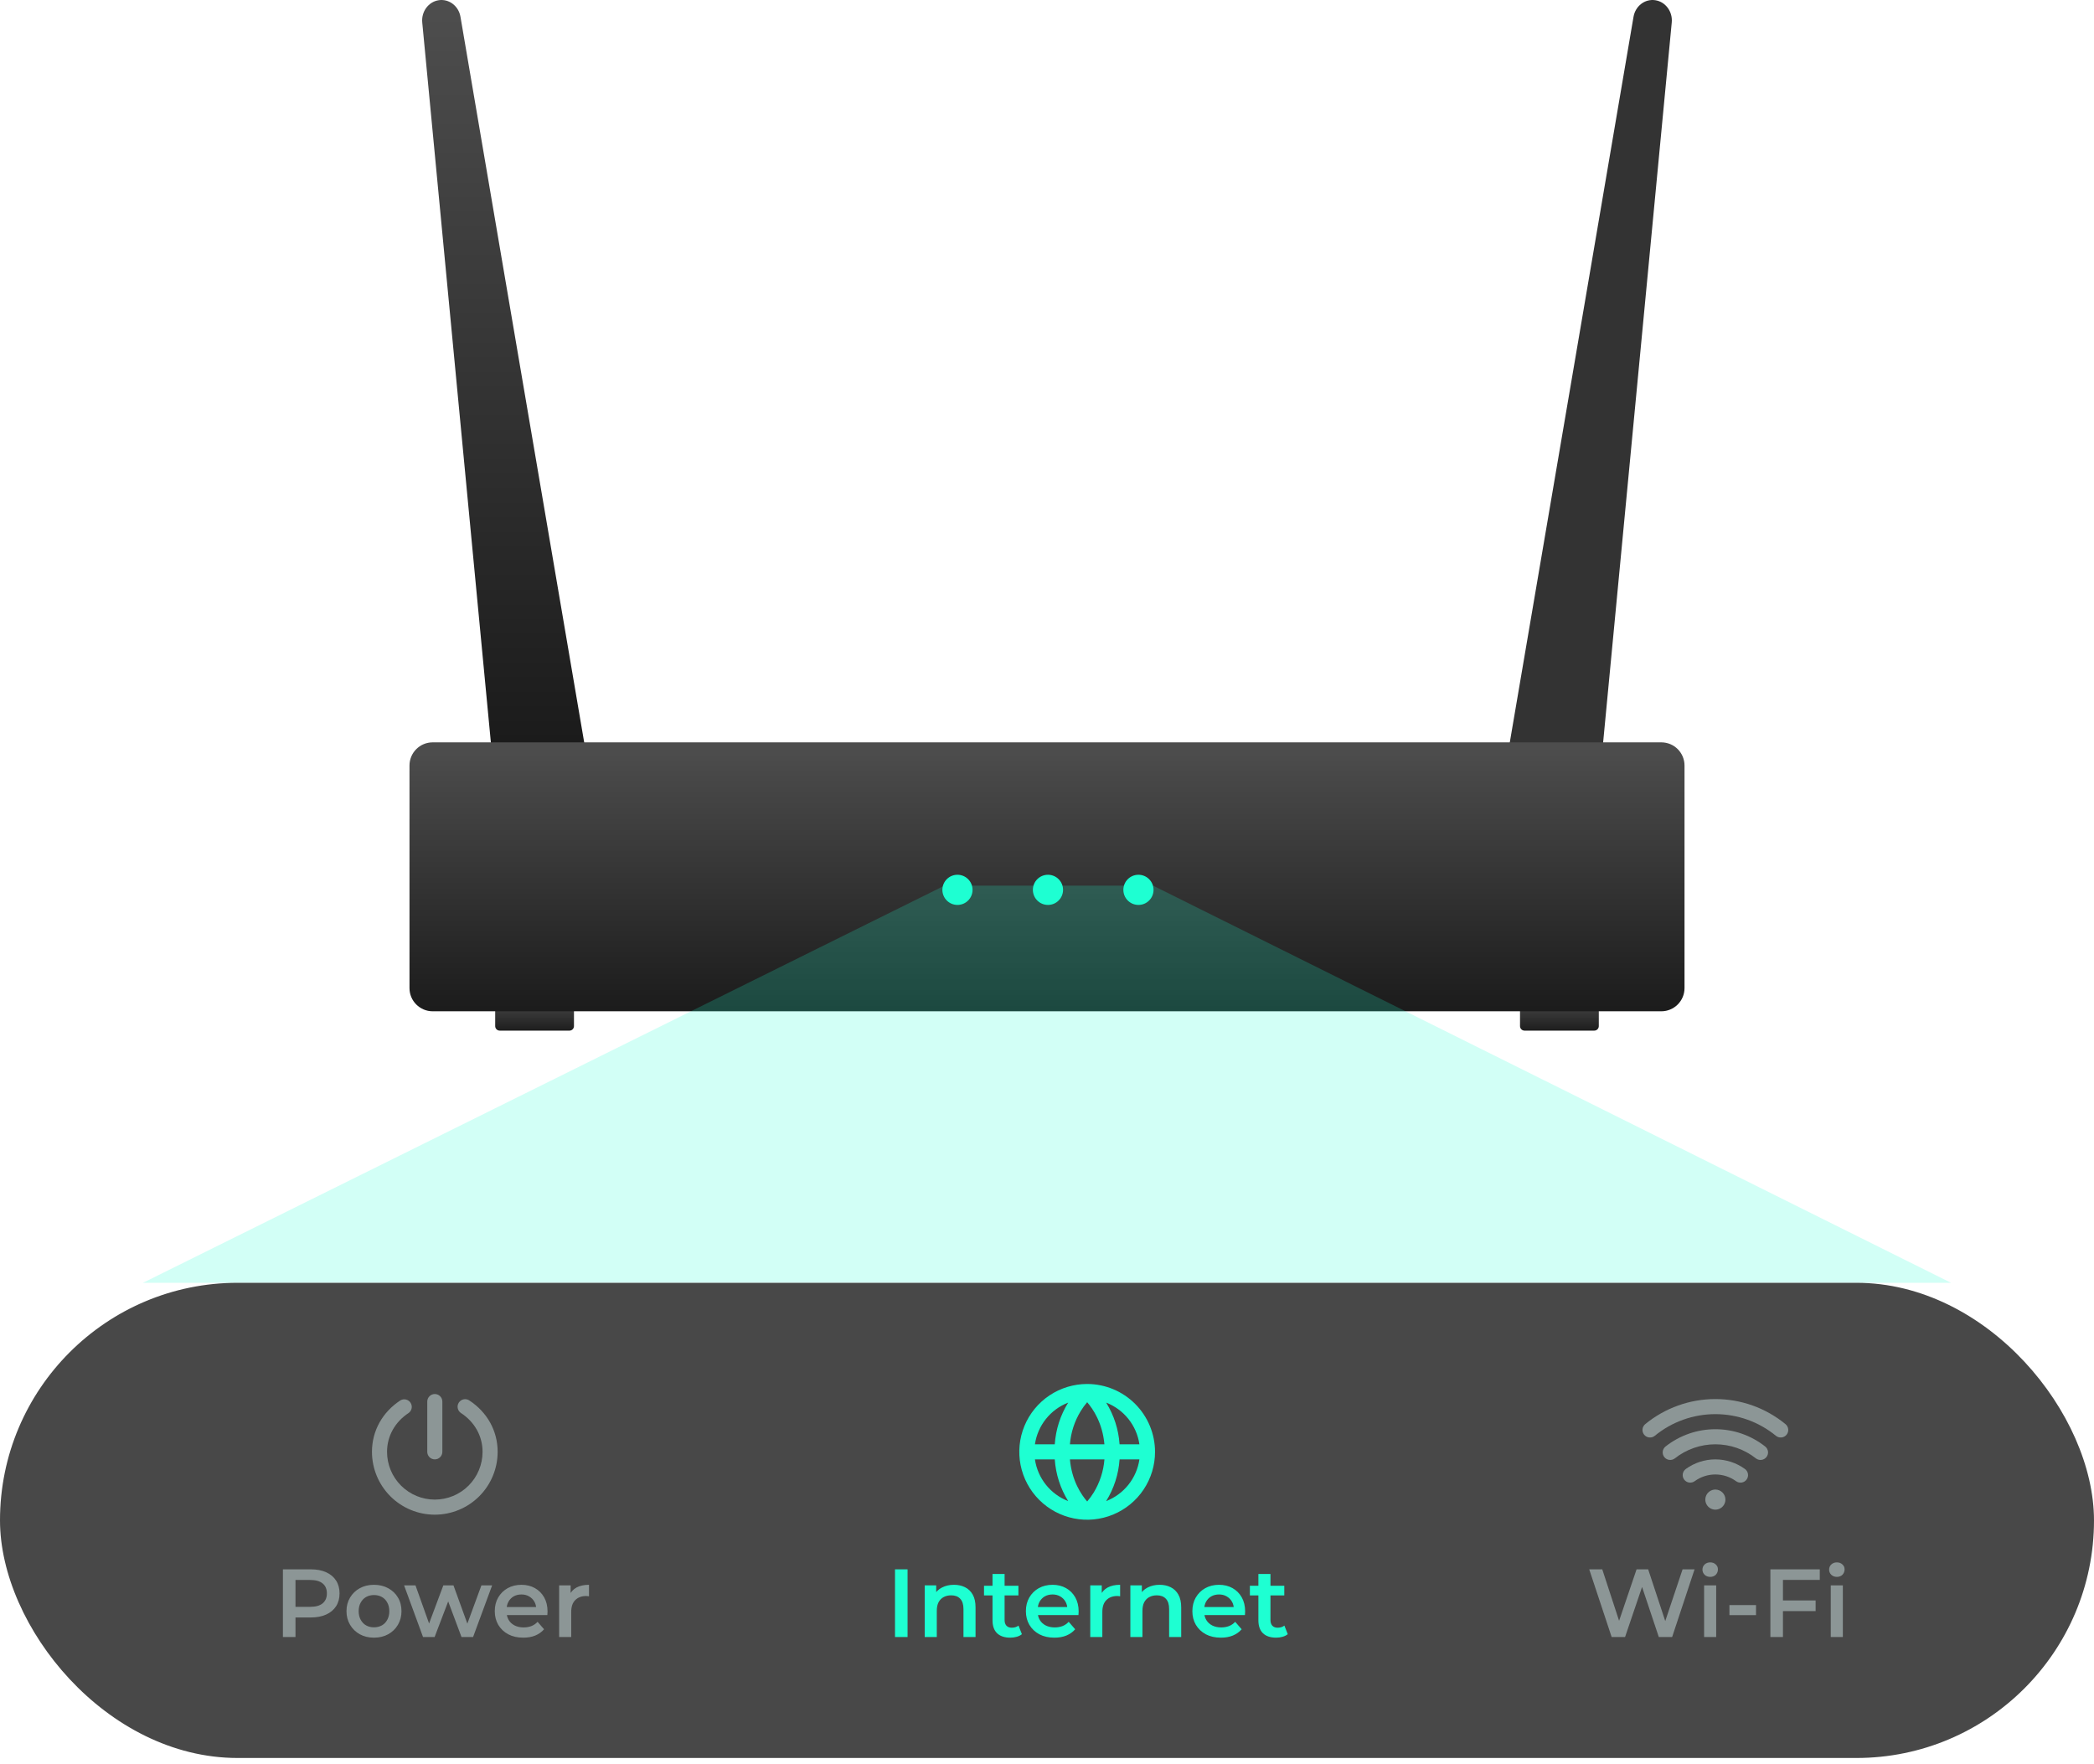 <svg width="260" height="219" viewBox="0 0 260 219" fill="none" xmlns="http://www.w3.org/2000/svg">
<g clip-path="url(#clip0_2308_11603)">
<path d="M54.481 0.025C53.205 0.214 52.298 1.437 52.428 2.793L61.301 95.881L72.875 94.162L57.175 2.088C56.946 0.747 55.756 -0.165 54.481 0.025Z" fill="url(#paint0_linear_2308_11603)"/>
<path d="M205.519 0.025C206.794 0.214 207.701 1.437 207.571 2.793L198.699 95.882L187.124 94.162L202.824 2.088C203.054 0.745 204.243 -0.165 205.519 0.025Z" fill="url(#paint1_linear_2308_11603)"/>
<path d="M61.485 117.09V127.404C61.485 127.715 61.738 127.966 62.047 127.966H70.705C71.016 127.966 71.267 127.713 71.267 127.404V117.09H61.485Z" fill="url(#paint2_linear_2308_11603)"/>
<path d="M188.732 117.09V127.404C188.732 127.715 188.985 127.966 189.294 127.966H197.952C198.263 127.966 198.514 127.713 198.514 127.404V117.09H188.732Z" fill="url(#paint3_linear_2308_11603)"/>
<path d="M206.277 92.172H53.723C52.133 92.172 50.844 93.461 50.844 95.051V122.684C50.844 124.275 52.133 125.564 53.723 125.564H206.277C207.867 125.564 209.157 124.275 209.157 122.684V95.051C209.157 93.461 207.867 92.172 206.277 92.172Z" fill="url(#paint4_linear_2308_11603)"/>
<circle cx="118.883" cy="110.486" r="1.873" fill="#1EFFD2"/>
<circle cx="130.12" cy="110.486" r="1.873" fill="#1EFFD2"/>
<circle cx="141.355" cy="110.486" r="1.873" fill="#1EFFD2"/>
</g>
<path d="M143.171 109.965H117.266L17.75 159.278H242.25L143.171 109.965Z" fill="#1EFFD2" fill-opacity="0.2"/>
<rect y="159.277" width="260" height="59" rx="29.5" fill="#484848"/>
<path d="M35.128 203.254V194.854H38.584C39.328 194.854 39.964 194.974 40.492 195.214C41.028 195.454 41.44 195.798 41.728 196.246C42.016 196.694 42.16 197.226 42.16 197.842C42.16 198.458 42.016 198.99 41.728 199.438C41.44 199.886 41.028 200.23 40.492 200.47C39.964 200.71 39.328 200.83 38.584 200.83H35.992L36.688 200.098V203.254H35.128ZM36.688 200.266L35.992 199.51H38.512C39.2 199.51 39.716 199.366 40.06 199.078C40.412 198.782 40.588 198.37 40.588 197.842C40.588 197.306 40.412 196.894 40.06 196.606C39.716 196.318 39.2 196.174 38.512 196.174H35.992L36.688 195.406V200.266ZM46.43 203.338C45.774 203.338 45.19 203.198 44.678 202.918C44.166 202.63 43.762 202.238 43.466 201.742C43.17 201.246 43.022 200.682 43.022 200.05C43.022 199.41 43.17 198.846 43.466 198.358C43.762 197.862 44.166 197.474 44.678 197.194C45.19 196.914 45.774 196.774 46.43 196.774C47.094 196.774 47.682 196.914 48.194 197.194C48.714 197.474 49.118 197.858 49.406 198.346C49.702 198.834 49.85 199.402 49.85 200.05C49.85 200.682 49.702 201.246 49.406 201.742C49.118 202.238 48.714 202.63 48.194 202.918C47.682 203.198 47.094 203.338 46.43 203.338ZM46.43 202.054C46.798 202.054 47.126 201.974 47.414 201.814C47.702 201.654 47.926 201.422 48.086 201.118C48.254 200.814 48.338 200.458 48.338 200.05C48.338 199.634 48.254 199.278 48.086 198.982C47.926 198.678 47.702 198.446 47.414 198.286C47.126 198.126 46.802 198.046 46.442 198.046C46.074 198.046 45.746 198.126 45.458 198.286C45.178 198.446 44.954 198.678 44.786 198.982C44.618 199.278 44.534 199.634 44.534 200.05C44.534 200.458 44.618 200.814 44.786 201.118C44.954 201.422 45.178 201.654 45.458 201.814C45.746 201.974 46.07 202.054 46.43 202.054ZM52.525 203.254L50.173 196.846H51.589L53.605 202.498H52.933L55.045 196.846H56.305L58.357 202.498H57.697L59.773 196.846H61.105L58.741 203.254H57.301L55.429 198.25H55.873L53.965 203.254H52.525ZM64.973 203.338C64.261 203.338 63.637 203.198 63.101 202.918C62.573 202.63 62.161 202.238 61.865 201.742C61.577 201.246 61.433 200.682 61.433 200.05C61.433 199.41 61.573 198.846 61.853 198.358C62.141 197.862 62.533 197.474 63.029 197.194C63.533 196.914 64.105 196.774 64.745 196.774C65.369 196.774 65.925 196.91 66.413 197.182C66.901 197.454 67.285 197.838 67.565 198.334C67.845 198.83 67.985 199.414 67.985 200.086C67.985 200.15 67.981 200.222 67.973 200.302C67.973 200.382 67.969 200.458 67.961 200.53H62.621V199.534H67.169L66.581 199.846C66.589 199.478 66.513 199.154 66.353 198.874C66.193 198.594 65.973 198.374 65.693 198.214C65.421 198.054 65.105 197.974 64.745 197.974C64.377 197.974 64.053 198.054 63.773 198.214C63.501 198.374 63.285 198.598 63.125 198.886C62.973 199.166 62.897 199.498 62.897 199.882V200.122C62.897 200.506 62.985 200.846 63.161 201.142C63.337 201.438 63.585 201.666 63.905 201.826C64.225 201.986 64.593 202.066 65.009 202.066C65.369 202.066 65.693 202.01 65.981 201.898C66.269 201.786 66.525 201.61 66.749 201.37L67.553 202.294C67.265 202.63 66.901 202.89 66.461 203.074C66.029 203.25 65.533 203.338 64.973 203.338ZM69.425 203.254V196.846H70.853V198.61L70.685 198.094C70.877 197.662 71.177 197.334 71.585 197.11C72.001 196.886 72.517 196.774 73.133 196.774V198.202C73.069 198.186 73.009 198.178 72.953 198.178C72.897 198.17 72.841 198.166 72.785 198.166C72.217 198.166 71.765 198.334 71.429 198.67C71.093 198.998 70.925 199.49 70.925 200.146V203.254H69.425Z" fill="#8C9696"/>
<path d="M53.051 180.264V174.022C53.051 173.774 53.15 173.536 53.325 173.36C53.501 173.185 53.739 173.086 53.987 173.086C54.236 173.086 54.474 173.185 54.649 173.36C54.825 173.536 54.924 173.774 54.924 174.022V180.264C54.924 180.513 54.825 180.751 54.649 180.927C54.474 181.102 54.236 181.201 53.987 181.201C53.739 181.201 53.501 181.102 53.325 180.927C53.15 180.751 53.051 180.513 53.051 180.264ZM58.244 173.866C58.036 173.738 57.786 173.696 57.548 173.75C57.31 173.803 57.102 173.948 56.968 174.152C56.835 174.357 56.787 174.605 56.834 174.845C56.881 175.084 57.02 175.296 57.221 175.435C58.935 176.548 59.917 178.314 59.917 180.264C59.917 181.837 59.293 183.346 58.181 184.458C57.068 185.57 55.56 186.194 53.987 186.194C52.414 186.194 50.906 185.57 49.794 184.458C48.682 183.346 48.057 181.837 48.057 180.264C48.057 178.314 49.04 176.548 50.753 175.431C50.943 175.288 51.072 175.078 51.114 174.844C51.155 174.61 51.105 174.368 50.975 174.169C50.845 173.97 50.644 173.828 50.413 173.772C50.182 173.715 49.938 173.749 49.731 173.866C47.477 175.332 46.185 177.665 46.185 180.264C46.185 182.334 47.007 184.318 48.47 185.782C49.933 187.245 51.918 188.067 53.987 188.067C56.057 188.067 58.041 187.245 59.505 185.782C60.968 184.318 61.79 182.334 61.79 180.264C61.79 177.665 60.498 175.332 58.244 173.866Z" fill="#8C9696"/>
<path d="M111.128 203.254V194.854H112.688V203.254H111.128ZM118.452 196.774C118.964 196.774 119.42 196.874 119.82 197.074C120.228 197.274 120.548 197.582 120.78 197.998C121.012 198.406 121.128 198.934 121.128 199.582V203.254H119.628V199.774C119.628 199.206 119.492 198.782 119.22 198.502C118.956 198.222 118.584 198.082 118.104 198.082C117.752 198.082 117.44 198.154 117.168 198.298C116.896 198.442 116.684 198.658 116.532 198.946C116.388 199.226 116.316 199.582 116.316 200.014V203.254H114.816V196.846H116.244V198.574L115.992 198.046C116.216 197.638 116.54 197.326 116.964 197.11C117.396 196.886 117.892 196.774 118.452 196.774ZM125.443 203.338C124.739 203.338 124.195 203.158 123.811 202.798C123.427 202.43 123.235 201.89 123.235 201.178V195.43H124.735V201.142C124.735 201.446 124.811 201.682 124.963 201.85C125.123 202.018 125.343 202.102 125.623 202.102C125.959 202.102 126.239 202.014 126.463 201.838L126.883 202.906C126.707 203.05 126.491 203.158 126.235 203.23C125.979 203.302 125.715 203.338 125.443 203.338ZM122.179 198.094V196.894H126.451V198.094H122.179ZM130.918 203.338C130.206 203.338 129.582 203.198 129.046 202.918C128.518 202.63 128.106 202.238 127.81 201.742C127.522 201.246 127.378 200.682 127.378 200.05C127.378 199.41 127.518 198.846 127.798 198.358C128.086 197.862 128.478 197.474 128.974 197.194C129.478 196.914 130.05 196.774 130.69 196.774C131.314 196.774 131.87 196.91 132.358 197.182C132.846 197.454 133.23 197.838 133.51 198.334C133.79 198.83 133.93 199.414 133.93 200.086C133.93 200.15 133.926 200.222 133.918 200.302C133.918 200.382 133.914 200.458 133.906 200.53H128.566V199.534H133.114L132.526 199.846C132.534 199.478 132.458 199.154 132.298 198.874C132.138 198.594 131.918 198.374 131.638 198.214C131.366 198.054 131.05 197.974 130.69 197.974C130.322 197.974 129.998 198.054 129.718 198.214C129.446 198.374 129.23 198.598 129.07 198.886C128.918 199.166 128.842 199.498 128.842 199.882V200.122C128.842 200.506 128.93 200.846 129.106 201.142C129.282 201.438 129.53 201.666 129.85 201.826C130.17 201.986 130.538 202.066 130.954 202.066C131.314 202.066 131.638 202.01 131.926 201.898C132.214 201.786 132.47 201.61 132.694 201.37L133.498 202.294C133.21 202.63 132.846 202.89 132.406 203.074C131.974 203.25 131.478 203.338 130.918 203.338ZM135.371 203.254V196.846H136.799V198.61L136.631 198.094C136.823 197.662 137.123 197.334 137.531 197.11C137.947 196.886 138.463 196.774 139.079 196.774V198.202C139.015 198.186 138.955 198.178 138.899 198.178C138.843 198.17 138.787 198.166 138.731 198.166C138.163 198.166 137.711 198.334 137.375 198.67C137.039 198.998 136.871 199.49 136.871 200.146V203.254H135.371ZM143.987 196.774C144.499 196.774 144.955 196.874 145.355 197.074C145.763 197.274 146.083 197.582 146.315 197.998C146.547 198.406 146.663 198.934 146.663 199.582V203.254H145.163V199.774C145.163 199.206 145.027 198.782 144.755 198.502C144.491 198.222 144.119 198.082 143.639 198.082C143.287 198.082 142.975 198.154 142.703 198.298C142.431 198.442 142.219 198.658 142.067 198.946C141.923 199.226 141.851 199.582 141.851 200.014V203.254H140.351V196.846H141.779V198.574L141.527 198.046C141.751 197.638 142.075 197.326 142.499 197.11C142.931 196.886 143.427 196.774 143.987 196.774ZM151.59 203.338C150.878 203.338 150.254 203.198 149.718 202.918C149.19 202.63 148.778 202.238 148.482 201.742C148.194 201.246 148.05 200.682 148.05 200.05C148.05 199.41 148.19 198.846 148.47 198.358C148.758 197.862 149.15 197.474 149.646 197.194C150.15 196.914 150.722 196.774 151.362 196.774C151.986 196.774 152.542 196.91 153.03 197.182C153.518 197.454 153.902 197.838 154.182 198.334C154.462 198.83 154.602 199.414 154.602 200.086C154.602 200.15 154.598 200.222 154.59 200.302C154.59 200.382 154.586 200.458 154.578 200.53H149.238V199.534H153.786L153.198 199.846C153.206 199.478 153.13 199.154 152.97 198.874C152.81 198.594 152.59 198.374 152.31 198.214C152.038 198.054 151.722 197.974 151.362 197.974C150.994 197.974 150.67 198.054 150.39 198.214C150.118 198.374 149.902 198.598 149.742 198.886C149.59 199.166 149.514 199.498 149.514 199.882V200.122C149.514 200.506 149.602 200.846 149.778 201.142C149.954 201.438 150.202 201.666 150.522 201.826C150.842 201.986 151.21 202.066 151.626 202.066C151.986 202.066 152.31 202.01 152.598 201.898C152.886 201.786 153.142 201.61 153.366 201.37L154.17 202.294C153.882 202.63 153.518 202.89 153.078 203.074C152.646 203.25 152.15 203.338 151.59 203.338ZM158.455 203.338C157.751 203.338 157.207 203.158 156.823 202.798C156.439 202.43 156.247 201.89 156.247 201.178V195.43H157.747V201.142C157.747 201.446 157.823 201.682 157.975 201.85C158.135 202.018 158.355 202.102 158.635 202.102C158.971 202.102 159.251 202.014 159.475 201.838L159.895 202.906C159.719 203.05 159.503 203.158 159.247 203.23C158.991 203.302 158.727 203.338 158.455 203.338ZM155.191 198.094V196.894H159.463V198.094H155.191Z" fill="#1EFFD2"/>
<path d="M134.987 171.84C133.321 171.84 131.692 172.334 130.306 173.26C128.92 174.186 127.84 175.502 127.202 177.042C126.564 178.582 126.397 180.276 126.722 181.911C127.048 183.545 127.85 185.047 129.029 186.226C130.207 187.404 131.709 188.207 133.343 188.532C134.978 188.857 136.673 188.69 138.212 188.052C139.752 187.414 141.068 186.334 141.994 184.949C142.92 183.563 143.414 181.933 143.414 180.267C143.412 178.033 142.523 175.891 140.943 174.311C139.364 172.731 137.222 171.842 134.987 171.84ZM141.474 179.33H139.011C138.887 177.494 138.315 175.716 137.345 174.153C138.43 174.573 139.384 175.274 140.109 176.183C140.835 177.093 141.306 178.179 141.474 179.33ZM134.987 186.431C134.257 185.587 133.079 183.846 132.846 181.203H137.132C137.016 182.661 136.559 184.072 135.797 185.321C135.558 185.712 135.287 186.083 134.987 186.431ZM132.846 179.33C132.962 177.872 133.419 176.462 134.181 175.213C134.419 174.822 134.689 174.45 134.987 174.103C135.718 174.946 136.896 176.688 137.129 179.33H132.846ZM132.63 174.153C131.66 175.716 131.088 177.494 130.964 179.33H128.501C128.669 178.179 129.14 177.093 129.866 176.183C130.591 175.274 131.545 174.573 132.63 174.153ZM128.501 181.203H130.964C131.088 183.039 131.66 184.817 132.63 186.381C131.545 185.961 130.591 185.26 129.866 184.35C129.14 183.441 128.669 182.354 128.501 181.203ZM137.345 186.381C138.315 184.817 138.887 183.039 139.011 181.203H141.474C141.306 182.354 140.835 183.441 140.109 184.35C139.384 185.26 138.43 185.961 137.345 186.381Z" fill="#1EFFD2"/>
<path d="M200.108 203.254L197.324 194.854H198.944L201.428 202.45H200.624L203.204 194.854H204.644L207.152 202.45H206.372L208.916 194.854H210.404L207.62 203.254H205.964L203.672 196.402H204.104L201.776 203.254H200.108ZM211.589 203.254V196.846H213.089V203.254H211.589ZM212.345 195.79C212.065 195.79 211.833 195.702 211.649 195.526C211.473 195.35 211.385 195.138 211.385 194.89C211.385 194.634 211.473 194.422 211.649 194.254C211.833 194.078 212.065 193.99 212.345 193.99C212.625 193.99 212.853 194.074 213.029 194.242C213.213 194.402 213.305 194.606 213.305 194.854C213.305 195.118 213.217 195.342 213.041 195.526C212.865 195.702 212.633 195.79 212.345 195.79ZM214.734 200.542V199.294H218.034V200.542H214.734ZM221.247 198.718H225.435V200.038H221.247V198.718ZM221.379 203.254H219.819V194.854H225.951V196.162H221.379V203.254ZM227.316 203.254V196.846H228.816V203.254H227.316ZM228.072 195.79C227.792 195.79 227.56 195.702 227.376 195.526C227.2 195.35 227.112 195.138 227.112 194.89C227.112 194.634 227.2 194.422 227.376 194.254C227.56 194.078 227.792 193.99 228.072 193.99C228.352 193.99 228.58 194.074 228.756 194.242C228.94 194.402 229.032 194.606 229.032 194.854C229.032 195.118 228.944 195.342 228.768 195.526C228.592 195.702 228.36 195.79 228.072 195.79Z" fill="#8C9696"/>
<g clip-path="url(#clip1_2308_11603)">
<path d="M214.236 186.196C214.236 186.443 214.163 186.684 214.025 186.889C213.888 187.095 213.693 187.255 213.465 187.349C213.237 187.444 212.986 187.468 212.744 187.42C212.502 187.372 212.279 187.253 212.105 187.078C211.93 186.904 211.811 186.681 211.763 186.439C211.715 186.197 211.739 185.946 211.834 185.718C211.928 185.49 212.088 185.295 212.294 185.158C212.499 185.02 212.74 184.947 212.987 184.947C213.318 184.947 213.636 185.079 213.87 185.313C214.104 185.547 214.236 185.865 214.236 186.196ZM221.696 176.825C219.24 174.812 216.163 173.711 212.987 173.711C209.812 173.711 206.734 174.812 204.279 176.825C204.184 176.903 204.105 176.999 204.047 177.108C203.989 177.216 203.953 177.335 203.941 177.457C203.929 177.58 203.941 177.703 203.977 177.821C204.013 177.939 204.071 178.048 204.149 178.143C204.227 178.238 204.323 178.317 204.432 178.375C204.54 178.433 204.659 178.469 204.781 178.481C204.904 178.493 205.027 178.481 205.145 178.445C205.263 178.409 205.372 178.351 205.467 178.273C207.588 176.534 210.245 175.584 212.987 175.584C215.73 175.584 218.387 176.534 220.508 178.273C220.603 178.351 220.712 178.409 220.83 178.445C220.947 178.481 221.071 178.493 221.193 178.481C221.316 178.469 221.435 178.433 221.543 178.375C221.651 178.317 221.747 178.238 221.825 178.143C221.903 178.048 221.962 177.939 221.998 177.821C222.033 177.703 222.046 177.58 222.034 177.457C222.022 177.335 221.986 177.216 221.928 177.108C221.87 176.999 221.791 176.903 221.696 176.825ZM219.187 179.613C217.422 178.216 215.238 177.456 212.987 177.456C210.737 177.456 208.552 178.216 206.788 179.613C206.598 179.769 206.477 179.993 206.451 180.237C206.425 180.481 206.496 180.726 206.648 180.918C206.801 181.111 207.023 181.236 207.266 181.266C207.51 181.297 207.756 181.23 207.951 181.081C209.384 179.946 211.159 179.329 212.987 179.329C214.816 179.329 216.59 179.946 218.024 181.081C218.219 181.23 218.465 181.297 218.708 181.266C218.952 181.236 219.174 181.111 219.326 180.918C219.479 180.726 219.55 180.481 219.524 180.237C219.497 179.993 219.376 179.769 219.187 179.613ZM216.66 182.396C215.593 181.62 214.307 181.202 212.987 181.202C211.668 181.202 210.382 181.62 209.315 182.396C209.114 182.542 208.979 182.762 208.941 183.007C208.902 183.253 208.963 183.504 209.109 183.704C209.256 183.905 209.476 184.039 209.721 184.078C209.967 184.116 210.217 184.056 210.418 183.909C211.165 183.367 212.064 183.074 212.987 183.074C213.911 183.074 214.81 183.367 215.557 183.909C215.656 183.982 215.769 184.034 215.888 184.063C216.008 184.092 216.132 184.097 216.254 184.078C216.375 184.059 216.492 184.016 216.597 183.952C216.702 183.888 216.793 183.804 216.865 183.704C216.938 183.605 216.99 183.492 217.019 183.373C217.048 183.253 217.053 183.129 217.034 183.007C217.015 182.886 216.972 182.769 216.908 182.664C216.844 182.559 216.759 182.468 216.66 182.396Z" fill="#8C9696"/>
</g>
<defs>
<linearGradient id="paint0_linear_2308_11603" x1="62.644" y1="1.85" x2="62.644" y2="94.014" gradientUnits="userSpaceOnUse">
<stop stop-color="#4D4D4D"/>
<stop offset="1" stop-color="#1A1A1A"/>
</linearGradient>
<linearGradient id="paint1_linear_2308_11603" x1="197.356" y1="-0" x2="197.356" y2="-0" gradientUnits="userSpaceOnUse">
<stop stop-color="#4D4D4D"/>
<stop offset="1" stop-color="#1A1A1A"/>
</linearGradient>
<linearGradient id="paint2_linear_2308_11603" x1="66.377" y1="123.868" x2="66.377" y2="128.252" gradientUnits="userSpaceOnUse">
<stop stop-color="#4D4D4D"/>
<stop offset="1" stop-color="#1A1A1A"/>
</linearGradient>
<linearGradient id="paint3_linear_2308_11603" x1="193.622" y1="123.868" x2="193.622" y2="128.252" gradientUnits="userSpaceOnUse">
<stop stop-color="#4D4D4D"/>
<stop offset="1" stop-color="#1A1A1A"/>
</linearGradient>
<linearGradient id="paint4_linear_2308_11603" x1="130" y1="92.768" x2="130" y2="126.534" gradientUnits="userSpaceOnUse">
<stop stop-color="#4D4D4D"/>
<stop offset="1" stop-color="#1A1A1A"/>
</linearGradient>
<clipPath id="clip0_2308_11603">
<rect width="158.313" height="127.965" fill="white" transform="translate(50.844)"/>
</clipPath>
<clipPath id="clip1_2308_11603">
<rect width="19.975" height="19.975" fill="white" transform="translate(203 170.277)"/>
</clipPath>
</defs>
</svg>
